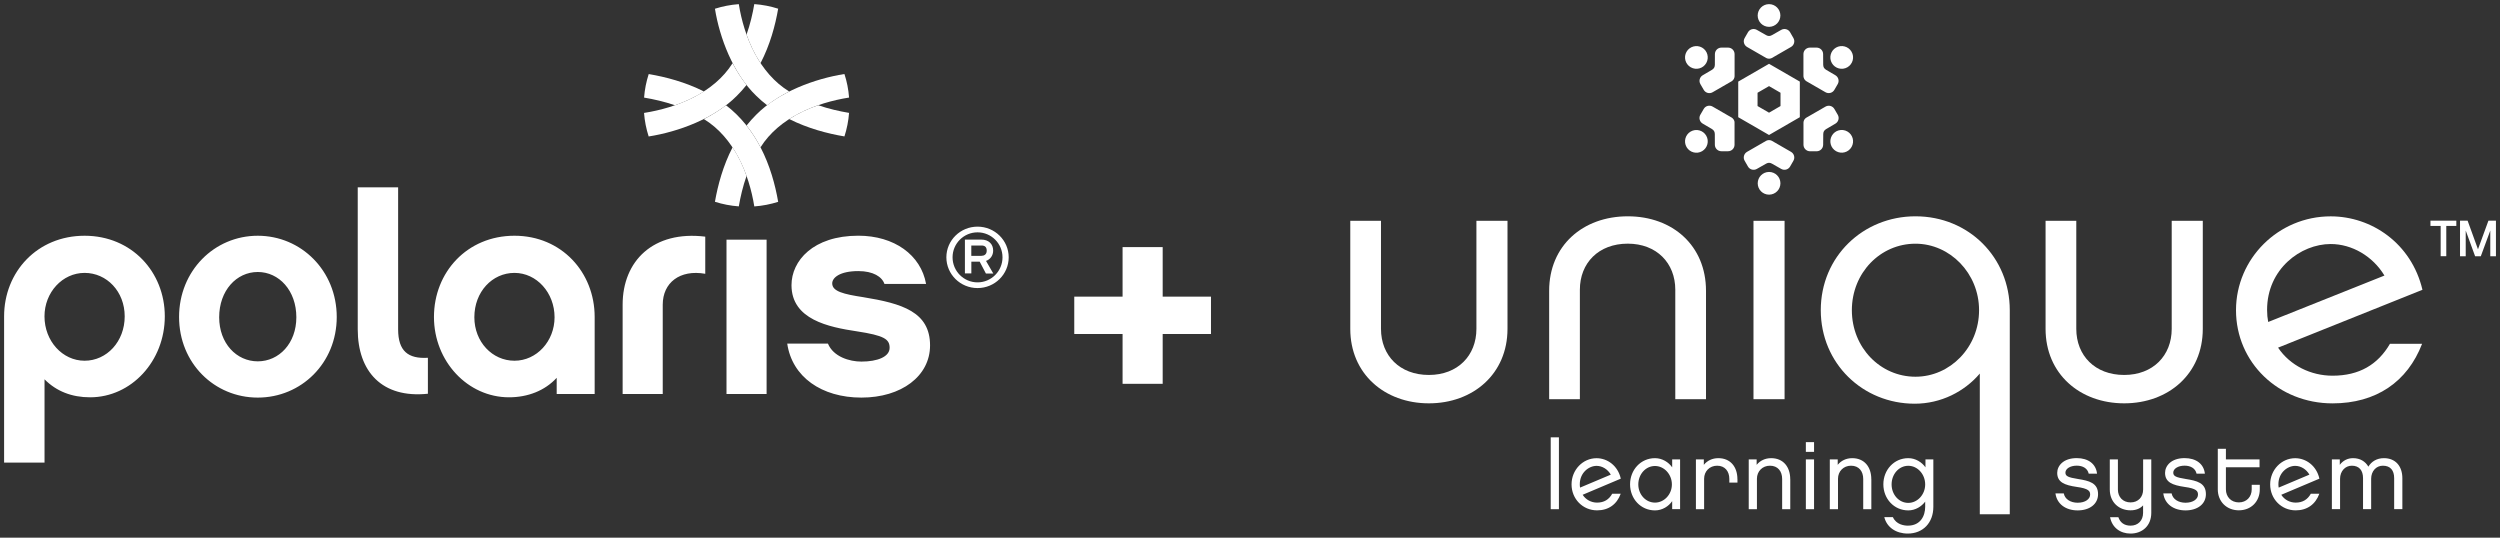 <?xml version="1.0" encoding="utf-8"?>
<!-- Generator: Adobe Illustrator 27.0.0, SVG Export Plug-In . SVG Version: 6.00 Build 0)  -->
<svg version="1.1" id="Lock-up" xmlns="http://www.w3.org/2000/svg" xmlns:xlink="http://www.w3.org/1999/xlink" x="0px" y="0px"
	 viewBox="0 0 609.67 131.12" style="enable-background:new 0 0 609.67 131.12;" xml:space="preserve">
<rect x="0" y="0" width="609.67" height="131.12" fill="#333333" stroke="none"/>
<style type="text/css">
	.st0{fill:#FFFFFF;}
</style>
<g id="regular">
	<g id="POL_00000073715360479279295430000011375394913008856720_">
		<path class="st0" d="M21.97,96.89c-4.45,0-8.22-1.46-11.11-4.39v20.32H1V77.15c0-10.82,8.07-19.66,19.63-19.66
			c11.48,0,19.56,8.84,19.56,19.66C40.19,88.05,32.04,96.89,21.97,96.89 M20.63,66.55c-5.41,0-9.78,4.75-9.78,10.6
			c0,6,4.37,10.82,9.78,10.82c5.41,0,9.78-4.68,9.78-10.82C30.41,71.09,26.04,66.55,20.63,66.55 M82.12,77.3
			c0,11.26-8.67,19.66-19.26,19.66c-10.59,0-19.19-8.41-19.19-19.66c0-11.26,8.6-19.81,19.19-19.81
			C73.46,57.49,82.12,66.04,82.12,77.3 M72.27,77.37c0-6.51-4.22-11.04-9.41-11.04c-5.19,0-9.41,4.53-9.41,11.04
			c0,6.36,4.22,10.75,9.41,10.75C68.05,88.12,72.27,83.73,72.27,77.37 M87.24,80.3c0,10.31,5.93,16.89,17.11,15.72v-8.77
			c-4.81,0.29-7.26-1.61-7.26-6.94V45.69h-9.85V80.3z M145.02,96.09h-9.26v-3.95c-2.89,3.14-7.04,4.75-11.63,4.75
			c-10.07,0-18.3-8.77-18.3-19.59c0-10.89,8.07-19.81,19.63-19.81c11.48,0,19.56,8.92,19.56,19.81V96.09z M125.46,66.55
			c-5.41,0-9.78,4.6-9.78,10.82c0,6,4.37,10.6,9.78,10.6c5.41,0,9.78-4.75,9.78-10.6C135.24,71.38,130.87,66.55,125.46,66.55
			 M171.99,57.71c-12.67-1.54-20.15,5.92-20.15,16.59v21.78h9.78V74.3c0-5.34,4.15-8.63,10.37-7.53V57.71z M186.95,58.44h-9.78
			v37.65h9.78V58.44z M210.07,96.96c9.78,0,16.74-5.26,16.74-12.72c0-8.19-6.82-10.23-16.3-11.77c-4.74-0.73-7.56-1.39-7.56-3.36
			c0-1.39,1.85-3,6.37-3c3.63,0,5.78,1.39,6.37,3.14h10.15c-1.26-7.09-7.78-11.77-16.52-11.77c-11.04,0-16.3,6.14-16.3,12.06
			c0,8.41,9.11,10.23,15.93,11.26c6.67,1.02,8,1.9,8,4.02c0,2.19-2.96,3.36-6.89,3.36c-2.89,0-6.82-1.17-8.15-4.38h-9.93
			C193.17,91.92,200.36,96.96,210.07,96.96"/>
		<g>
			<path class="st0" d="M185.47,15.4c-1.46-2.2-2.57-4.58-3.41-6.97c0.9-2.54,1.49-5.09,1.89-7.43c2.02,0.15,3.96,0.53,5.82,1.12
				C189.06,6.25,187.78,10.96,185.47,15.4 M179.71,23.35c0.85-0.84,1.63-1.72,2.35-2.63c-1.33-1.68-2.46-3.47-3.41-5.31
				c-4.54,7.24-13.5,10.86-21.59,12.13c0.15,1.99,0.54,3.91,1.13,5.74C165.39,32.15,174.19,28.94,179.71,23.35"/>
			<path class="st0" d="M171.66,22.3c-2.22,1.44-4.64,2.53-7.06,3.37c-2.58-0.89-5.16-1.47-7.53-1.87c0.15-1.99,0.54-3.91,1.13-5.74
				C162.38,18.77,167.16,20.03,171.66,22.3 M185.47,35.93c-2-3.9-4.88-7.58-8.43-10.26c-1.7,1.31-3.52,2.43-5.38,3.37
				c7.34,4.49,11.01,13.32,12.29,21.3c2.02-0.15,3.96-0.53,5.82-1.12C189.06,45.09,187.78,40.37,185.47,35.93"/>
			<path class="st0" d="M192.46,29.03c2.22-1.43,4.64-2.53,7.06-3.37c2.58,0.89,5.16,1.47,7.54,1.87c-0.15,1.99-0.54,3.91-1.13,5.74
				C201.75,32.57,196.97,31.3,192.46,29.03 M184.41,23.35c0.85,0.84,1.74,1.6,2.67,2.32c1.7-1.31,3.52-2.42,5.38-3.36
				c-7.34-4.49-11.01-13.32-12.29-21.3c-2.01,0.15-3.96,0.53-5.82,1.12C175.49,9.21,178.75,17.9,184.41,23.35"/>
			<path class="st0" d="M178.65,35.93c1.45,2.19,2.57,4.58,3.41,6.97c-0.9,2.55-1.49,5.09-1.89,7.43c-2.02-0.15-3.96-0.53-5.82-1.12
				C175.07,45.09,176.35,40.37,178.65,35.93 M184.41,27.98c-0.85,0.84-1.62,1.72-2.35,2.63c1.33,1.68,2.46,3.47,3.41,5.31
				c4.55-7.24,13.5-10.86,21.59-12.13c-0.15-1.99-0.53-3.91-1.13-5.74C198.74,19.19,189.93,22.4,184.41,27.98"/>
		</g>
		<g>
			<path class="st0" d="M238.39,70.25c-4.2,0-7.6-3.36-7.6-7.5c0-4.12,3.4-7.48,7.6-7.48c4.2,0,7.6,3.36,7.6,7.48
				C245.99,66.89,242.59,70.25,238.39,70.25 M238.39,56.66c-3.36,0-6.09,2.73-6.09,6.09c0,3.38,2.73,6.11,6.09,6.11
				c3.36,0,6.09-2.74,6.09-6.11C244.48,59.39,241.75,56.66,238.39,56.66 M242.23,66.7h-1.8l-1.51-2.88h-2.04v2.86h-1.57v-8.25h4.01
				c1.76,0,2.88,1.06,2.88,2.69c0,1.18-0.69,2.13-1.74,2.51L242.23,66.7z M239.33,62.39c0.65,0,1.3-0.33,1.3-1.26
				c0-0.93-0.5-1.26-1.3-1.26h-2.46v2.53H239.33z"/>
		</g>
	</g>
	<g id="ULS_00000110445204751085609510000017216131625669417879_">
		<g>
			<path class="st0" d="M360.05,53.85h7.58V80.2c0,10.98-8.38,18.16-19.17,18.16c-10.79,0-19.17-7.18-19.17-18.16V53.85h7.49V80.2
				c0,6.5,4.55,11.24,11.68,11.24c7.04,0,11.59-4.73,11.59-11.24V53.85z"/>
			<path class="st0" d="M385.28,97.35h-7.49V70.91c0-10.98,8.2-18.16,19.17-18.16c10.97,0,19.08,7.18,19.08,18.16v26.44h-7.49V70.66
				c0-6.5-4.55-11.24-11.59-11.24c-7.13,0-11.68,4.73-11.68,11.24V97.35z"/>
			<rect x="427.62" y="53.85" class="st0" width="7.58" height="43.5"/>
			<path class="st0" d="M490.12,125.41h-7.31V91.1c-3.74,4.39-9.45,7.35-15.87,7.35c-12.66,0-22.91-9.8-22.91-22.81
				c0-13.09,10.34-22.89,23.09-22.89c13.02,0,23,10.05,23,22.89V125.41z M467.12,59.43c-8.56,0-15.51,7.1-15.51,16.22
				s6.95,16.22,15.51,16.22c8.47,0,15.51-7.18,15.51-16.22S475.5,59.43,467.12,59.43"/>
			<path class="st0" d="M529.61,53.85h7.58V80.2c0,10.98-8.38,18.16-19.17,18.16c-10.79,0-19.17-7.18-19.17-18.16V53.85h7.49V80.2
				c0,6.5,4.55,11.24,11.68,11.24c7.04,0,11.59-4.73,11.59-11.24V53.85z"/>
			<path class="st0" d="M590.67,83.84c-3.57,9.29-11.23,14.53-21.84,14.53c-13.19,0-23.54-9.97-23.54-22.72
				c0-12.59,10.34-22.89,23.09-22.89c9.98,0,19.7,6.59,22.38,17.91l-35.21,14.11c2.94,4.39,8.02,6.84,13.28,6.84
				c6.51,0,11.05-2.7,14-7.77H590.67z M553.14,78.52l28.35-11.32c-2.85-4.73-7.93-7.69-13.11-7.69c-7.31,0-15.51,6.08-15.51,16.05
				C552.87,76.66,552.96,77.59,553.14,78.52"/>
		</g>
		<path class="st0" d="M380.17,124.17h-2v-17.52h2V124.17z M393.17,120.4c-0.78,1.41-1.98,2.17-3.7,2.17
			c-1.39,0-2.73-0.68-3.51-1.91l9.3-3.93c-0.71-3.16-3.27-4.99-5.91-4.99c-3.37,0-6.1,2.87-6.1,6.38c0,3.56,2.73,6.34,6.22,6.34
			c2.8,0,4.83-1.46,5.77-4.05H393.17z M385.33,118.91c-0.05-0.26-0.07-0.52-0.07-0.82c0-2.78,2.17-4.48,4.1-4.48
			c1.37,0,2.71,0.82,3.46,2.14L385.33,118.91 M409.72,112.04h-1.93v1.93c-0.85-1.23-2.4-2.24-4.19-2.24c-3.49,0-6.08,2.87-6.08,6.38
			c0,3.51,2.59,6.36,6.08,6.36c1.79,0,3.34-1.01,4.19-2.26v1.95h1.93V112.04z M403.6,113.64c2.24,0,4.12,2.03,4.12,4.5
			c0,2.43-1.88,4.43-4.12,4.43c-2.28,0-4.07-2-4.07-4.43C399.53,115.66,401.32,113.64,403.6,113.64 M423.7,116.86
			c0-3.01-1.7-5.13-4.66-5.13c-1.46,0-2.71,0.61-3.53,1.63v-1.32h-1.93v12.13h2v-7.42c0-1.81,1.34-3.18,3.18-3.18
			c1.88,0,2.97,1.34,2.97,3.23v0.89h1.98V116.86z M436.58,116.86c0-3.01-1.7-5.13-4.66-5.13c-1.46,0-2.71,0.61-3.53,1.63v-1.32
			h-1.93v12.13h2v-7.42c0-1.81,1.34-3.18,3.18-3.18c1.93,0,2.97,1.37,2.97,3.23v7.37h1.98V116.86z M442.39,107.82h-2v2.38h2V107.82z
			 M442.39,112.04h-2v12.13h2V112.04z M456.35,116.86c0-3.01-1.7-5.13-4.66-5.13c-1.46,0-2.71,0.61-3.53,1.63v-1.32h-1.93v12.13h2
			v-7.42c0-1.81,1.34-3.18,3.18-3.18c1.93,0,2.97,1.37,2.97,3.23v7.37h1.98V116.86z M471.49,112.04h-1.93v1.93
			c-0.85-1.22-2.4-2.24-4.19-2.24c-3.49,0-6.08,2.87-6.08,6.38c0,3.51,2.59,6.36,6.08,6.36c1.74,0,3.25-0.97,4.12-2.14v1.27
			c0,2.19-1.13,4.59-4.24,4.59c-0.89,0-2.83-0.26-3.63-2.07h-2.1c0.61,2.47,2.85,4,5.72,4c3.72,0,6.24-2.64,6.24-6.52V112.04z
			 M465.37,113.59c2.24,0,4.12,2.03,4.12,4.55c0,2.47-1.88,4.5-4.12,4.5c-2.28,0-4.07-2.02-4.07-4.5
			C461.3,115.62,463.09,113.59,465.37,113.59 M506.68,124.47c2.9,0,4.97-1.53,4.97-3.96c0-2.76-2.21-3.27-4.9-3.7
			c-2.38-0.38-3.06-0.68-3.06-1.55c0-0.94,1.15-1.7,2.76-1.7c1.48,0,2.64,0.66,2.92,1.95h2.03c-0.26-2.38-2.14-3.79-4.95-3.79
			c-3.25,0-4.76,1.86-4.76,3.6c0,2.28,1.79,2.99,4.73,3.42c2.97,0.4,3.3,1.04,3.3,1.88c0,1.06-1.15,1.98-3.04,1.98
			c-1.74,0-3.13-0.87-3.39-2.28h-2.03C501.6,122.89,503.74,124.47,506.68,124.47 M522.64,112.04v7.35c0,1.81-1.2,3.13-3.06,3.13
			c-1.88,0-3.09-1.32-3.09-3.13v-7.35h-1.98v7.35c0,3.06,2.21,5.06,5.06,5.06c1.32,0,2.33-0.42,3.06-1.2v1.81
			c0,1.86-1.2,3.13-3.06,3.13c-1.55,0-2.54-0.78-2.97-2.07h-2.02c0.47,2.5,2.45,4,4.99,4c2.85,0,5.06-1.88,5.06-5.06v-13.02H522.64z
			 M532.98,124.47c2.9,0,4.97-1.53,4.97-3.96c0-2.76-2.21-3.27-4.9-3.7c-2.38-0.38-3.06-0.68-3.06-1.55c0-0.94,1.15-1.7,2.76-1.7
			c1.48,0,2.64,0.66,2.92,1.95h2.03c-0.26-2.38-2.14-3.79-4.95-3.79c-3.25,0-4.76,1.86-4.76,3.6c0,2.28,1.79,2.99,4.73,3.42
			c2.97,0.4,3.3,1.04,3.3,1.88c0,1.06-1.15,1.98-3.04,1.98c-1.74,0-3.13-0.87-3.39-2.28h-2.03
			C527.89,122.89,530.04,124.47,532.98,124.47 M551.1,118.23h-1.98v1.11c0,1.84-1.27,3.18-3.13,3.18c-1.88,0-3.16-1.34-3.16-3.18
			v-5.39h8.2v-1.91h-8.2v-2.59h-1.98v9.89c0,2.99,2.17,5.11,5.13,5.11c2.97,0,5.11-2.12,5.11-5.11V118.23z M563.54,120.4
			c-0.78,1.41-1.98,2.17-3.7,2.17c-1.39,0-2.73-0.68-3.51-1.91l9.3-3.93c-0.71-3.16-3.27-4.99-5.91-4.99c-3.37,0-6.1,2.87-6.1,6.38
			c0,3.56,2.73,6.34,6.22,6.34c2.8,0,4.83-1.46,5.77-4.05H563.54z M555.7,118.91c-0.05-0.26-0.07-0.52-0.07-0.82
			c0-2.78,2.17-4.48,4.1-4.48c1.37,0,2.71,0.82,3.46,2.14L555.7,118.91 M585.86,116.65c0-3.01-1.7-4.92-4.5-4.92
			c-1.74,0-3.04,0.83-3.79,2.07c-0.75-1.29-2.03-2.07-3.74-2.07c-1.34,0-2.47,0.61-3.23,1.63v-1.32h-1.93v12.13h2v-7.42
			c0-1.81,1.22-3.18,2.87-3.18c1.79,0,2.73,1.15,2.73,3.04v7.56h1.98v-7.42c0-1.81,1.2-3.18,2.85-3.18c1.86,0,2.76,1.15,2.76,3.04
			v7.56h2V116.65z"/>
		<path class="st0" d="M599.02,53.81v1.29h-2.45v7.38h-1.37v-7.38h-2.49v-1.29H599.02z M608.67,62.49h-1.37v-6.27l-2.31,6.27h-1.39
			l-2.29-6.27v6.27h-1.39v-8.68h1.85l2.53,6.98l2.55-6.98h1.83V62.49z"/>
		<path class="st0" d="M431.41,14.32c0.29,0,0.58-0.11,0.68-0.17l4.68-2.7c0.76-0.44,1.03-1.41,0.59-2.17l-0.81-1.41
			c-0.44-0.76-1.4-1.02-2.16-0.59l-2.27,1.29c-0.22,0.13-0.5,0.21-0.71,0.21s-0.49-0.08-0.71-0.21l-2.27-1.29
			c-0.76-0.43-1.72-0.17-2.16,0.59l-0.81,1.41c-0.44,0.76-0.17,1.73,0.59,2.17l4.68,2.7C430.84,14.21,431.12,14.32,431.41,14.32
			 M431.4,1.01c-1.53,0.01-2.76,1.25-2.76,2.78c0.01,1.53,1.25,2.76,2.78,2.76c1.53-0.01,2.76-1.25,2.76-2.78
			C434.17,2.24,432.93,1,431.4,1.01 M431.41,34.16c-0.29,0-0.58,0.11-0.68,0.17l-4.68,2.7c-0.76,0.44-1.03,1.41-0.59,2.17l0.81,1.41
			c0.43,0.76,1.4,1.02,2.16,0.59l2.27-1.29c0.22-0.13,0.5-0.21,0.71-0.21s0.49,0.08,0.71,0.21l2.27,1.29
			c0.76,0.43,1.72,0.17,2.16-0.59l0.81-1.41c0.44-0.76,0.17-1.73-0.59-2.17l-4.68-2.7C431.99,34.27,431.7,34.16,431.41,34.16
			 M431.43,47.47c1.53-0.01,2.76-1.25,2.76-2.78c-0.01-1.53-1.25-2.76-2.78-2.76c-1.53,0.01-2.76,1.25-2.76,2.78
			C428.65,46.24,429.9,47.48,431.43,47.47 M422.82,19.28c0.14-0.25,0.19-0.55,0.19-0.68V13.2c0-0.88-0.71-1.59-1.58-1.59l-1.63,0
			c-0.87,0-1.58,0.7-1.59,1.58l-0.01,2.61c0,0.25-0.07,0.54-0.18,0.72c-0.11,0.18-0.31,0.39-0.53,0.51l-2.25,1.32
			c-0.75,0.44-1.01,1.41-0.57,2.16l0.82,1.41c0.44,0.76,1.41,1.02,2.17,0.57l4.68-2.7C422.44,19.72,422.68,19.53,422.82,19.28
			 M411.29,12.63c-0.76,1.33-0.3,3.02,1.03,3.78c1.33,0.76,3.02,0.3,3.78-1.03c0.76-1.33,0.3-3.02-1.03-3.78
			C413.74,10.85,412.05,11.31,411.29,12.63 M440,29.2c-0.14,0.25-0.19,0.55-0.19,0.68v5.41c0,0.88,0.71,1.59,1.58,1.6l1.63,0
			c0.87,0,1.58-0.7,1.59-1.58l0.02-2.61c0-0.26,0.07-0.54,0.18-0.72c0.11-0.18,0.31-0.38,0.54-0.51l2.25-1.32
			c0.75-0.44,1.01-1.41,0.57-2.16l-0.82-1.41c-0.44-0.76-1.41-1.02-2.17-0.58l-4.68,2.7C440.39,28.76,440.15,28.95,440,29.2
			 M451.54,35.84c0.76-1.33,0.3-3.02-1.03-3.78c-1.33-0.76-3.02-0.3-3.78,1.03c-0.76,1.33-0.3,3.02,1.03,3.78
			C449.09,37.63,450.78,37.17,451.54,35.84 M440,19.28c0.15,0.25,0.38,0.44,0.49,0.51l4.68,2.7c0.76,0.44,1.73,0.19,2.17-0.57
			l0.82-1.41c0.44-0.76,0.18-1.72-0.57-2.16l-2.25-1.32c-0.22-0.13-0.43-0.33-0.54-0.51c-0.11-0.18-0.18-0.47-0.18-0.72l-0.02-2.61
			c0-0.87-0.71-1.58-1.59-1.58l-1.63,0c-0.88,0-1.59,0.72-1.58,1.59v5.41C439.81,18.73,439.86,19.03,440,19.28 M451.53,12.61
			c-0.77-1.32-2.47-1.77-3.79-1c-1.32,0.77-1.77,2.47-1,3.79c0.77,1.32,2.47,1.77,3.79,1C451.85,15.63,452.3,13.93,451.53,12.61
			 M422.82,29.2c-0.15-0.25-0.38-0.44-0.49-0.51l-4.68-2.7c-0.76-0.44-1.73-0.19-2.17,0.58l-0.82,1.41
			c-0.44,0.76-0.18,1.72,0.57,2.16l2.25,1.32c0.22,0.13,0.43,0.33,0.53,0.51c0.11,0.18,0.18,0.47,0.18,0.72l0.01,2.61
			c0,0.87,0.71,1.58,1.59,1.58l1.63,0c0.88,0,1.59-0.72,1.58-1.6v-5.41C423.02,29.75,422.97,29.45,422.82,29.2 M411.3,35.87
			c0.77,1.32,2.47,1.77,3.79,1c1.32-0.77,1.77-2.47,1-3.79c-0.77-1.32-2.47-1.77-3.79-1C410.98,32.85,410.53,34.55,411.3,35.87
			 M431.41,15.56l-7.51,4.34v8.68l7.51,4.34l7.51-4.34V19.9L431.41,15.56z M431.41,21l2.8,1.62v3.24l-2.8,1.62l-2.8-1.62v-3.24
			L431.41,21"/>
	</g>
	<path class="st0" d="M283.54,81.45V93.6h-9.78V81.45h-11.78v-9.11h11.78V60.26h9.78v12.08h11.78v9.11H283.54z"/>
</g>
</svg>
